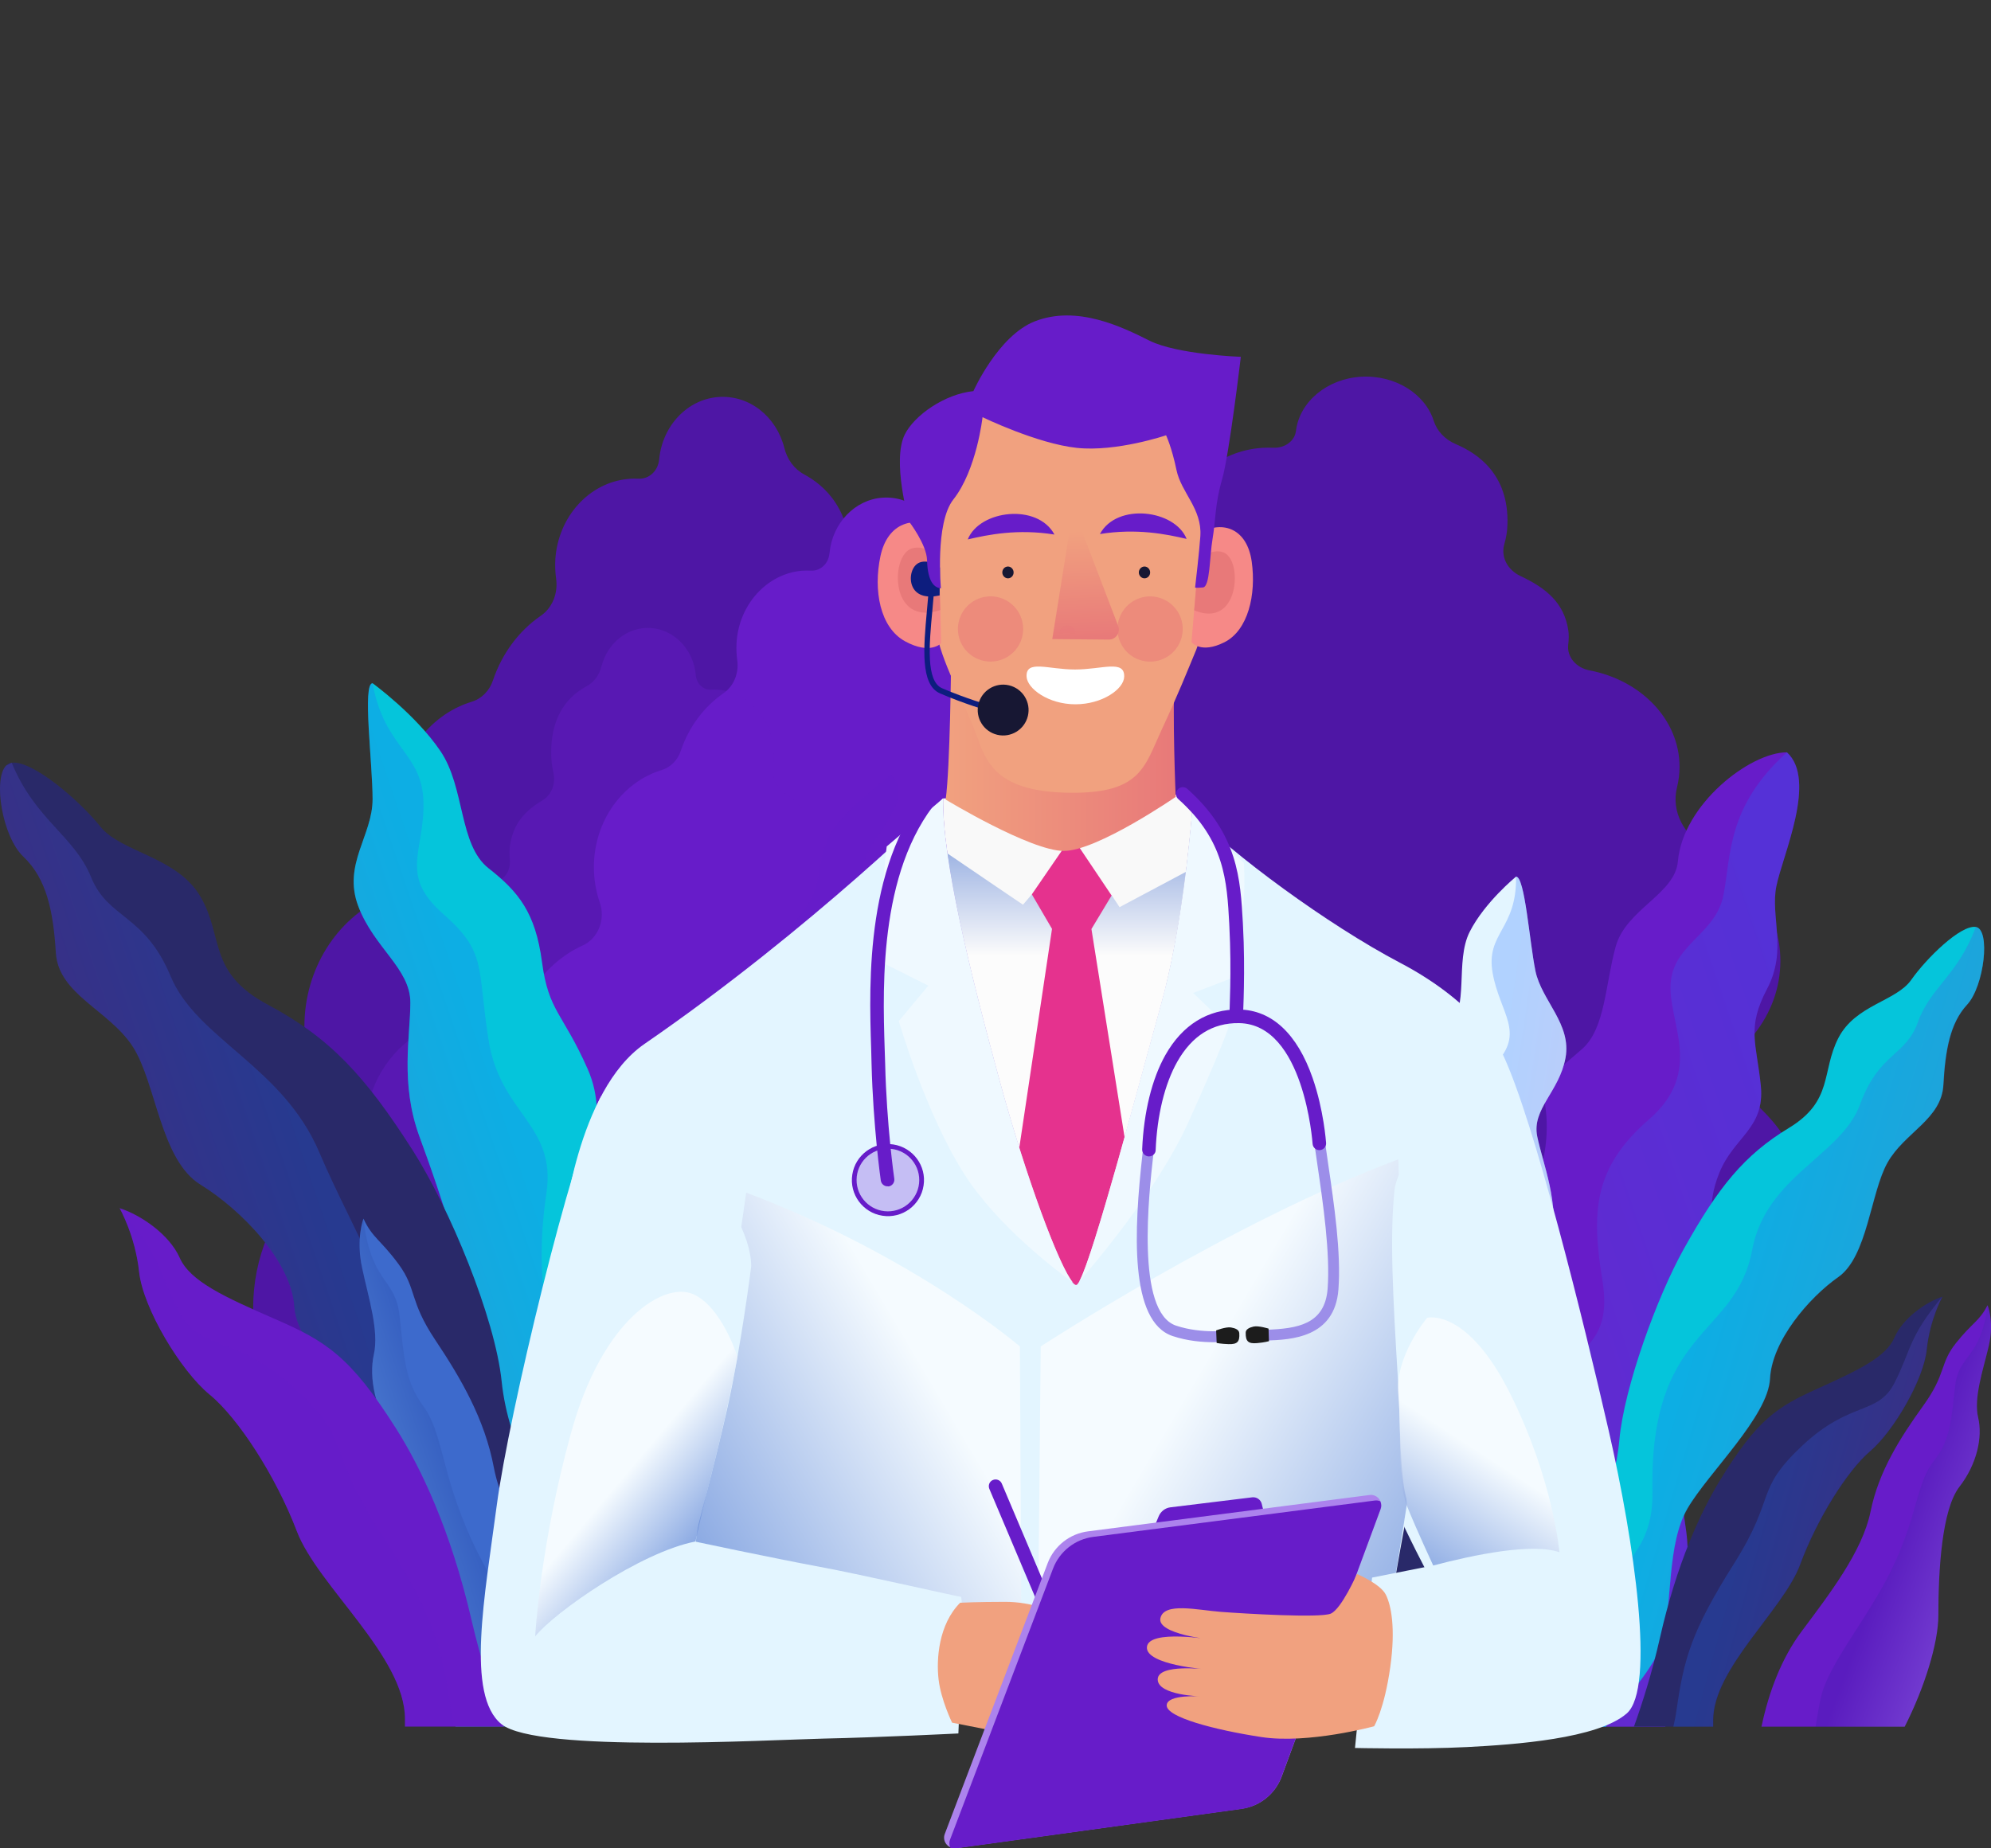 <svg version="1.1" id="_x3C_Layer_x3E_" xmlns="http://www.w3.org/2000/svg" x="0" y="0" viewBox="0 0 1550.2 1439.5" xml:space="preserve" enable-background="new 0 0 1550.2 1439.5"><rect x="0" y="0" width="1550.2" height="1439.5" fill="#333333" stroke="none"/><style>.st0{fill:#4e16a5}.st1,.st6{fill:#671cc9}.st6{opacity:.26}.st7{fill:#05c5db}.st12{fill:#292969}.st29{fill:#e3f5ff}.st66{fill:#f1a17f}.st67{fill:#f68987}.st68{fill:#e87979}.st69{fill:#0d1d7e}.st70{fill:#171733}.st72{opacity:.55;fill:#e87979}</style><path class="st0" d="M1386.2 748.3c0-36.9-22.6-69.2-56.5-87.4-18.7-10-28.6-29-24-47.6 1.3-5.2 2-10.6 2-16.1 0-36.7-29.9-67.4-70-75.1-10.6-2-17.7-10.5-16.7-19.8.5-4.1.6-8.1.1-11.4-3.2-21.3-17.2-32.9-37.3-42.3-10.3-4.9-15.4-15.1-12.5-25 1.4-4.8 2.3-9.9 2.4-15.2 1.2-39.2-23.4-55.4-40.4-62.6-8.3-3.6-14.4-10.1-16.9-17.8-6.6-21-29.7-36.1-56.6-34.6-26.3 1.5-47.8 19.3-50.7 41.8 0 .2 0 .4-.1.5-.9 7.7-8.6 13.4-17.6 13-2.9-.1-5.9-.1-9 .1-33.3 2.4-60.1 25.6-62.4 54.3-.4 4.6-.1 9 .7 13.3 1.8 9.9-3.3 19.8-13.2 25.2-18.7 10.2-33.3 25.5-41 43.7-3 7-9.8 12.4-18.2 14.4-37.5 9-65 38.5-65 73.6 0 9.4 2 18.5 5.6 26.8 5.6 12.9-1.6 27.2-16.4 32.5-39.8 14.3-67.8 48-67.8 87.4 0 15.9 4.6 31 12.7 44.1 12.3 19.9 7.7 44.6-11.8 59.7-27.5 21.4-44.8 52.3-44.8 86.7v42.6h736.6v-42.6c0-17.2-12.7-33.6-27.6-48.3-16.3-16-17.4-39.4-3.7-57.1 12.7-16.2 20.1-35.7 20.1-56.8z"/><path class="st0" d="M855.6 832.1c0-42.4-20.5-79.6-51.3-100.5-17-11.5-26-33.4-21.8-54.7 1.2-6 1.8-12.1 1.8-18.5 0-42.2-27.2-77.5-63.6-86.3-9.6-2.3-16.1-12.1-15.2-22.8.4-4.8.6-9.3.1-13.1-2.9-24.5-15.6-37.8-33.8-48.7-9.4-5.6-14-17.4-11.3-28.7 1.3-5.6 2.1-11.4 2.2-17.4 1.1-45.1-21.2-63.6-36.7-72-7.6-4.1-13.1-11.6-15.3-20.5-6-24.1-27-41.5-51.4-39.7-23.9 1.7-43.4 22.2-46 48 0 .2 0 .4-.1.6-.8 8.9-7.8 15.4-16 15-2.7-.1-5.4-.1-8.1.2-30.3 2.7-54.5 29.4-56.7 62.4-.3 5.2-.1 10.4.6 15.3 1.6 11.4-3 22.8-12 28.9-17 11.7-30.2 29.4-37.2 50.3-2.7 8.1-8.9 14.3-16.5 16.6-34 10.3-59 44.3-59 84.6 0 10.9 1.8 21.3 5.1 30.8 5.1 14.8-1.5 31.2-14.9 37.3-36.1 16.4-61.5 55.2-61.5 100.4 0 18.3 4.2 35.6 11.5 50.7 11.1 22.9 7 51.3-10.7 68.7-25 24.6-40.7 60.1-40.7 99.7v48.9h668.8v-48.9c0-19.8-11.5-38.6-25.1-55.6-14.8-18.4-15.8-45.3-3.4-65.6 11.5-18.8 18.2-41.2 18.2-65.4z"/><path class="st1" d="M951.9 855.2c0-37.9-18.3-71.2-45.9-89.9-15.2-10.3-23.2-29.9-19.5-48.9 1-5.3 1.6-10.9 1.6-16.5 0-37.8-24.3-69.3-56.8-77.2-8.6-2.1-14.4-10.8-13.6-20.4.4-4.3.5-8.3.1-11.7-2.6-21.9-13.9-33.8-30.3-43.5-8.4-5-12.5-15.6-10.1-25.7 1.2-5 1.8-10.2 2-15.6 1-40.3-19-56.9-32.8-64.4-6.8-3.7-11.7-10.4-13.7-18.3-5.4-21.5-24.1-37.1-45.9-35.5-21.3 1.5-38.9 19.8-41.1 42.9 0 .2 0 .4-.1.5-.7 7.9-7 13.8-14.3 13.4-2.4-.1-4.8-.1-7.3.1-27.1 2.4-48.8 26.3-50.7 55.8-.3 4.7-.1 9.3.5 13.7 1.5 10.2-2.7 20.4-10.7 25.9-15.2 10.5-27 26.2-33.3 45-2.4 7.2-8 12.7-14.8 14.8-30.4 9.2-52.8 39.6-52.8 75.6 0 9.7 1.6 19 4.6 27.6 4.6 13.3-1.3 27.9-13.3 33.4-32.3 14.7-55 49.3-55 89.8 0 16.4 3.7 31.8 10.3 45.4 10 20.5 6.3 45.8-9.6 61.4-22.3 22-36.4 53.8-36.4 89.1v43.8h598.1V1022c0-17.7-10.3-34.6-22.4-49.7-13.2-16.5-14.1-40.5-3-58.7 10.2-16.7 16.2-36.8 16.2-58.4z"/><path class="st1" d="M297.2 932.2c9.4 15.3 8.6 35.6-2.5 49.4-10.2 12.8-18.9 26.9-18.9 41.9v36.9h503.7v-36.9c0-29.8-11.8-56.6-30.6-75.1-13.3-13.1-16.5-34.4-8.1-51.7 5.5-11.4 8.7-24.4 8.7-38.2 0-34.1-19.1-63.3-46.3-75.6-10.1-4.6-15.1-16.9-11.2-28.1 2.5-7.2 3.9-15.1 3.9-23.2 0-30.4-18.8-56-44.5-63.7-5.7-1.7-10.4-6.4-12.4-12.5-5.2-15.8-15.2-29.1-28-37.9-6.8-4.6-10.2-13.2-9-21.8.5-3.7.7-7.6.5-11.5-1.6-24.8-19.9-45-42.7-47-2.1-.2-4.1-.2-6.1-.1-6.2.3-11.4-4.6-12-11.3v-.5c-1.9-19.5-16.7-34.9-34.7-36.2-18.4-1.3-34.1 11.8-38.7 29.9-1.7 6.7-5.8 12.3-11.5 15.4-11.7 6.3-28.5 20.3-27.6 54.2.1 4.5.7 8.9 1.7 13.1 2 8.5-1.5 17.4-8.5 21.6-13.7 8.2-23.3 18.3-25.5 36.7-.3 2.8-.2 6.2.1 9.8.7 8.1-4.2 15.4-11.4 17.2-27.4 6.6-47.9 33.2-47.9 65 0 4.8.5 9.4 1.3 13.9 3.1 16.1-3.6 32.5-16.4 41.2-23.2 15.7-38.6 43.7-38.6 75.7-.4 18.3 4.6 35.3 13.2 49.4z" opacity=".4"/><path class="st1" d="M665.4 758c-13.5 31.1-6.8 43.3-4.1 77.1s-17.6 40.6-27.1 69-2.7 41.9-5.4 77.1c-2.7 35.2-13.5 37.9-23 70.3-9.5 32.5 0 77.1 6.8 138 4.2 37.7-5.6 107.4-13.7 155.1H474.8c9.6-90.2 23-235.3 14.8-267.4-12.2-47.3 6.8-125.8 18.9-150.1 12.2-24.3 14.9-54.1 12.2-75.7-2.7-21.6 9.5-29.8 24.3-46 14.9-16.2 14.9-51.4 21.6-81.2 6.8-29.8 36.5-41.9 40.6-67.6 4.1-25.7 68.3-73.7 86.6-53.4 19.9 22.1-18.3 48.7-22.3 73-4 24.4 7.5 50.7-6.1 81.8z"/><defs><filter id="Adobe_OpacityMaskFilter" filterUnits="userSpaceOnUse" x="517.6" y="603.2" width="182" height="741.5"><feFlood result="back" flood-color="#fff" flood-opacity="1"/><feBlend in="SourceGraphic" in2="back"/></filter></defs><mask maskUnits="userSpaceOnUse" x="517.6" y="603.2" width="182" height="741.5" id="SVGID_1_"><g filter="url(#Adobe_OpacityMaskFilter)"><defs><filter id="Adobe_OpacityMaskFilter_1_" filterUnits="userSpaceOnUse" x="517.6" y="603.2" width="182" height="741.5"><feFlood result="back" flood-color="#fff" flood-opacity="1"/><feBlend in="SourceGraphic" in2="back"/></filter></defs><linearGradient id="SVGID_2_" gradientUnits="userSpaceOnUse" x1="5243.756" y1="941.755" x2="5559.95" y2="1048.852" gradientTransform="matrix(-1 0 0 1 5985.152 0)"><stop offset="0" stop-color="#fff"/><stop offset="1"/></linearGradient><path d="M665.4 758c-13.5 31.1-6.8 43.3-4.1 77.1s-17.6 40.6-27.1 69-2.7 41.9-5.4 77.1c-2.7 35.2-13.5 37.9-23 70.3-9.5 32.5 0 77.1 6.8 138 4.2 37.7-5.6 107.4-13.7 155.1h-79.2c5.2-51.5 9.6-107.7 7.7-135.9-4.1-59.9-18.3-89.3-3-128.8 15.2-39.6 40.6-36.5 33.5-90.3-7.1-53.8-6.1-89.3 30.4-127.8 36.5-38.6 12.2-77.1 14.2-108.6 2-31.4 29.4-38.6 34.5-70 5.1-31.4 6.1-39.6 56.8-80.1 19.9 22.1-18.3 48.7-22.3 73-4 24.5 7.5 50.8-6.1 81.9z" mask="url(#SVGID_1_)" fill="url(#SVGID_2_)"/></g></mask><path class="st6" d="M665.4 758c-13.5 31.1-6.8 43.3-4.1 77.1s-17.6 40.6-27.1 69-2.7 41.9-5.4 77.1c-2.7 35.2-13.5 37.9-23 70.3-9.5 32.5 0 77.1 6.8 138 4.2 37.7-5.6 107.4-13.7 155.1h-79.2c5.2-51.5 9.6-107.7 7.7-135.9-4.1-59.9-18.3-89.3-3-128.8 15.2-39.6 40.6-36.5 33.5-90.3-7.1-53.8-6.1-89.3 30.4-127.8 36.5-38.6 12.2-77.1 14.2-108.6 2-31.4 29.4-38.6 34.5-70 5.1-31.4 6.1-39.6 56.8-80.1 19.9 22.1-18.3 48.7-22.3 73-4 24.5 7.5 50.8-6.1 81.9z"/><path class="st7" d="M431.1 1344.7c-38.7-89.5-65.2-238.4-61.9-278.9 4.1-50.7-27.4-139-42.6-180.6-15.2-41.6-7.1-78.1-7.1-104.5 0-26.4-28.4-42.6-40.6-75.1-12.2-32.5 11.2-54.8 11.2-83.2 0-28.4-8.1-90.3 0-90.3 0 0 33.5 24.3 52.8 52.8 19.3 28.4 14.2 73 37.5 91.3 23.3 18.3 36.5 34.5 41.6 73 5.1 38.6 16.2 39.6 35.5 83.2s-7.1 79.1 3 126.8 32.5 43.6 69 126.8c25.9 59 18.1 188.4 11.4 258.6H431.1z"/><defs><filter id="Adobe_OpacityMaskFilter_2_" filterUnits="userSpaceOnUse" x="275.4" y="532.1" width="228.6" height="812.5"><feFlood result="back" flood-color="#fff" flood-opacity="1"/><feBlend in="SourceGraphic" in2="back"/></filter></defs><mask maskUnits="userSpaceOnUse" x="275.4" y="532.1" width="228.6" height="812.5" id="SVGID_3_"><g filter="url(#Adobe_OpacityMaskFilter_2_)"><defs><filter id="Adobe_OpacityMaskFilter_3_" filterUnits="userSpaceOnUse" x="275.4" y="532.1" width="228.6" height="812.5"><feFlood result="back" flood-color="#fff" flood-opacity="1"/><feBlend in="SourceGraphic" in2="back"/></filter></defs><linearGradient id="SVGID_4_" gradientUnits="userSpaceOnUse" x1="5571.863" y1="932.864" x2="5680.792" y2="969.759" gradientTransform="matrix(-1 0 0 1 5985.152 0)"><stop offset="0" stop-color="#fff"/><stop offset="1"/></linearGradient><path d="M431.1 1344.7c-38.7-89.5-65.2-238.4-61.9-278.9 4.1-50.7-27.4-139-42.6-180.6-15.2-41.6-7.1-78.1-7.1-104.5 0-26.4-28.4-42.6-40.6-75.1-12.2-32.5 11.2-54.8 11.2-83.2 0-28.4-8.1-90.3 0-90.3 9.1 50.7 38.6 53.8 39.6 92.3 1 38.6-19.3 56.8 15.2 87.2 34.5 30.4 26.4 40.6 35.5 98.4 9.1 57.8 53.1 65.5 45 119.6-9.4 63-1.1 121.8 29.9 165.2 37.7 52.8 24.2 143.3 44.1 204.6-.6 18.2 1.3 33 4.6 45.1h-72.9z" mask="url(#SVGID_3_)" fill="url(#SVGID_4_)"/></g></mask><linearGradient id="SVGID_5_" gradientUnits="userSpaceOnUse" x1="5571.863" y1="932.864" x2="5680.792" y2="969.759" gradientTransform="matrix(-1 0 0 1 5985.152 0)"><stop offset="0" stop-color="#246afc"/><stop offset="1" stop-color="#5f48dc"/></linearGradient><path d="M431.1 1344.7c-38.7-89.5-65.2-238.4-61.9-278.9 4.1-50.7-27.4-139-42.6-180.6-15.2-41.6-7.1-78.1-7.1-104.5 0-26.4-28.4-42.6-40.6-75.1-12.2-32.5 11.2-54.8 11.2-83.2 0-28.4-8.1-90.3 0-90.3 9.1 50.7 38.6 53.8 39.6 92.3 1 38.6-19.3 56.8 15.2 87.2 34.5 30.4 26.4 40.6 35.5 98.4 9.1 57.8 53.1 65.5 45 119.6-9.4 63-1.1 121.8 29.9 165.2 37.7 52.8 24.2 143.3 44.1 204.6-.6 18.2 1.3 33 4.6 45.1h-72.9z" opacity=".26" fill="url(#SVGID_5_)"/><path class="st12" d="M9.1 594c16.2-2 52.8 29.4 69 49.7C94.3 664 138 667 156.2 698.5c18.3 31.4 5.1 58.8 52.8 84.2 47.7 25.4 75.6 55.4 112.6 113.6 28.4 44.6 63.9 129.9 69 179.6 5.1 49.7 32.5 98.4 65.9 149.1 18.5 28.1 25.5 79.4 28.1 119.6H405c-20.2-26.6-53.8-56-61.1-81.1-10.1-34.5-4.1-90.3-26.4-123.8-22.3-33.5-86.2-86.2-88.3-121.7-2-35.5-41.6-76.1-73-95.4-31.4-19.3-34.5-79.1-52.8-107.5-18.3-28.4-57.8-40.6-59.9-73-2-32.5-7.1-57.8-25.4-75.1-18.2-17.2-25.3-70.9-9-73z"/><defs><filter id="Adobe_OpacityMaskFilter_4_" filterUnits="userSpaceOnUse" x="0" y="594" width="406.2" height="750.7"><feFlood result="back" flood-color="#fff" flood-opacity="1"/><feBlend in="SourceGraphic" in2="back"/></filter></defs><mask maskUnits="userSpaceOnUse" x="0" y="594" width="406.2" height="750.7" id="SVGID_6_"><g filter="url(#Adobe_OpacityMaskFilter_4_)"><defs><filter id="Adobe_OpacityMaskFilter_5_" filterUnits="userSpaceOnUse" x="0" y="594" width="406.2" height="750.7"><feFlood result="back" flood-color="#fff" flood-opacity="1"/><feBlend in="SourceGraphic" in2="back"/></filter></defs><linearGradient id="SVGID_7_" gradientUnits="userSpaceOnUse" x1="5730.603" y1="953.465" x2="5858.335" y2="996.729" gradientTransform="matrix(-1 0 0 1 5985.152 0)"><stop offset="0" stop-color="#fff"/><stop offset="1"/></linearGradient><path d="M4.7 596.3l4.4-2.3c18.3 44.6 48.7 56.8 61.9 89.3 13.2 32.5 41.6 28.4 61.9 77.1 20.3 48.7 87.2 70 115.7 137 28.4 67 65.9 117.7 94.3 257.7 12.9 63.4 38.8 132.7 63.4 189.6H405c-20.2-26.6-53.8-56-61.1-81.1-10.1-34.5-4.1-90.3-26.4-123.8-22.3-33.5-86.2-86.2-88.3-121.7-2-35.5-41.6-76.1-73-95.4-31.4-19.3-34.5-79.1-52.8-107.5-18.3-28.4-57.8-40.6-59.9-73-2-32.5-7.1-57.8-25.4-75.1C1.9 651.6-5.5 607 4.7 596.3z" mask="url(#SVGID_6_)" fill="url(#SVGID_7_)"/></g></mask><linearGradient id="SVGID_8_" gradientUnits="userSpaceOnUse" x1="5730.603" y1="953.465" x2="5858.335" y2="996.729" gradientTransform="matrix(-1 0 0 1 5985.152 0)"><stop offset="0" stop-color="#246afc"/><stop offset="1" stop-color="#5f48dc"/></linearGradient><path d="M4.7 596.3l4.4-2.3c18.3 44.6 48.7 56.8 61.9 89.3 13.2 32.5 41.6 28.4 61.9 77.1 20.3 48.7 87.2 70 115.7 137 28.4 67 65.9 117.7 94.3 257.7 12.9 63.4 38.8 132.7 63.4 189.6H405c-20.2-26.6-53.8-56-61.1-81.1-10.1-34.5-4.1-90.3-26.4-123.8-22.3-33.5-86.2-86.2-88.3-121.7-2-35.5-41.6-76.1-73-95.4-31.4-19.3-34.5-79.1-52.8-107.5-18.3-28.4-57.8-40.6-59.9-73-2-32.5-7.1-57.8-25.4-75.1C1.9 651.6-5.5 607 4.7 596.3z" opacity=".26" fill="url(#SVGID_8_)"/><path d="M354.7 1344.7c-17.2-36.6-29.1-78.7-29.1-104.4 0-42.6-3-99.4-18.3-120.7-15.2-21.3-20.3-46.7-16.2-64.9 4.1-18.3-4.1-43.6-9.1-67-5.1-23.3 1-38.6 1-38.6 7.1 15.2 13.2 16.2 27.4 35.5s8.1 28.4 28.4 58.8c20.3 30.4 38.6 61.9 45.7 99.4 7.1 37.5 35.5 77.1 59.9 112.6 17.1 25 28.1 56.1 34.6 89.2H354.7z" fill="#3d6acc"/><defs><filter id="Adobe_OpacityMaskFilter_6_" filterUnits="userSpaceOnUse" x="279.9" y="949.1" width="152" height="395.6"><feFlood result="back" flood-color="#fff" flood-opacity="1"/><feBlend in="SourceGraphic" in2="back"/></filter></defs><mask maskUnits="userSpaceOnUse" x="279.9" y="949.1" width="152" height="395.6" id="SVGID_9_"><g filter="url(#Adobe_OpacityMaskFilter_6_)"><defs><filter id="Adobe_OpacityMaskFilter_7_" filterUnits="userSpaceOnUse" x="279.9" y="949.1" width="152" height="395.6"><feFlood result="back" flood-color="#fff" flood-opacity="1"/><feBlend in="SourceGraphic" in2="back"/></filter></defs><linearGradient id="SVGID_10_" gradientUnits="userSpaceOnUse" x1="5628.578" y1="1147.199" x2="5691.477" y2="1168.503" gradientTransform="matrix(-1 0 0 1 5985.152 0)"><stop offset="0" stop-color="#fff"/><stop offset="1"/></linearGradient><path d="M354.7 1344.7c-17.2-36.6-29.1-78.7-29.1-104.4 0-42.6-3-99.4-18.3-120.7-15.2-21.3-20.3-46.7-16.2-64.9 4.1-18.3-4.1-43.6-9.1-67-5.1-23.3 1-38.6 1-38.6 5.7 50.4 24.7 45.7 28.1 75.4 3.4 29.8 3.4 50 18.3 70.3 14.9 20.3 13.5 46.7 33.8 95.4 20.3 48.7 57.5 94 64.2 127.1 1.4 6.7 2.9 16.3 4.6 27.3h-77.3z" mask="url(#SVGID_9_)" fill="url(#SVGID_10_)"/></g></mask><linearGradient id="SVGID_11_" gradientUnits="userSpaceOnUse" x1="5628.578" y1="1147.199" x2="5691.477" y2="1168.503" gradientTransform="matrix(-1 0 0 1 5985.152 0)"><stop offset="0" stop-color="#0d1d7e"/><stop offset="1" stop-color="#afebf2"/></linearGradient><path d="M354.7 1344.7c-17.2-36.6-29.1-78.7-29.1-104.4 0-42.6-3-99.4-18.3-120.7-15.2-21.3-20.3-46.7-16.2-64.9 4.1-18.3-4.1-43.6-9.1-67-5.1-23.3 1-38.6 1-38.6 5.7 50.4 24.7 45.7 28.1 75.4 3.4 29.8 3.4 50 18.3 70.3 14.9 20.3 13.5 46.7 33.8 95.4 20.3 48.7 57.5 94 64.2 127.1 1.4 6.7 2.9 16.3 4.6 27.3h-77.3z" opacity=".14" fill="url(#SVGID_11_)"/><path class="st1" d="M139.9 979.5c8.1 18.3 34.5 30.4 74.1 47.7 39.6 17.2 58.7 29 94.3 85.2 19.3 30.4 42.6 79.1 58.8 149.1 7.4 32 17 61 25.1 83.1h-76.9v-6c0-48.7-68-103.5-84.2-146.1-16.2-42.6-45.7-88.3-68-106.5-22.3-18.3-51.7-67-54.8-95.4-3-28.4-15.2-49.7-15.2-49.7 16.4 5.2 38.7 20.4 46.8 38.6z"/><defs><filter id="Adobe_OpacityMaskFilter_8_" filterUnits="userSpaceOnUse" x="93.3" y="941" width="260.6" height="403.7"><feFlood result="back" flood-color="#fff" flood-opacity="1"/><feBlend in="SourceGraphic" in2="back"/></filter></defs><mask maskUnits="userSpaceOnUse" x="93.3" y="941" width="260.6" height="403.7" id="SVGID_12_"><g filter="url(#Adobe_OpacityMaskFilter_8_)"><defs><filter id="Adobe_OpacityMaskFilter_9_" filterUnits="userSpaceOnUse" x="93.3" y="941" width="260.6" height="403.7"><feFlood result="back" flood-color="#fff" flood-opacity="1"/><feBlend in="SourceGraphic" in2="back"/></filter></defs><linearGradient id="SVGID_13_" gradientUnits="userSpaceOnUse" x1="5717.84" y1="1128.024" x2="5818.562" y2="1162.139" gradientTransform="matrix(-1 0 0 1 5985.152 0)"><stop offset="0" stop-color="#fff"/><stop offset="1"/></linearGradient><path d="M139.9 1022.1c16.2 30.4 42.6 16.2 89.3 58.8 46.7 42.6 24.3 46.7 65.9 110.6 41.6 63.9 48.7 89.3 55.8 138 .7 4.5 1.7 9.6 2.9 15.1h-38.4v-6c0-48.7-68-103.5-84.2-146.1-16.2-42.6-45.7-88.3-68-106.5-22.3-18.3-51.7-67-54.8-95.4-3-28.4-15.2-49.7-15.2-49.7 33.5 38.6 30.5 50.8 46.7 81.2z" mask="url(#SVGID_12_)" fill="url(#SVGID_13_)"/></g></mask><path class="st6" d="M139.9 1022.1c16.2 30.4 42.6 16.2 89.3 58.8 46.7 42.6 24.3 46.7 65.9 110.6 41.6 63.9 48.7 89.3 55.8 138 .7 4.5 1.7 9.6 2.9 15.1h-38.4v-6c0-48.7-68-103.5-84.2-146.1-16.2-42.6-45.7-88.3-68-106.5-22.3-18.3-51.7-67-54.8-95.4-3-28.4-15.2-49.7-15.2-49.7 33.5 38.6 30.5 50.8 46.7 81.2z"/><path class="st1" d="M1375.8 770.2c-16.1 30.5-8.1 42.4-4.8 75.5 3.2 33.1-21 39.7-32.3 67.6-11.3 27.8-3.2 41.1-6.5 75.5-3.2 34.4-16.1 37.1-27.4 68.9-11.3 31.8 0 75.5 8.1 135.1 5 36.9-6.7 105.2-16.3 151.9h-148.1c11.4-88.4 27.5-230.5 17.6-261.9-14.5-46.4 8.1-123.2 22.6-147 14.5-23.8 17.7-53 14.5-74.2-3.2-21.2 11.3-29.1 29-45 17.7-15.9 17.7-50.3 25.8-79.5 8.1-29.1 46.1-40.7 48.4-66.2 3.9-44.5 56.1-85 84.9-85 23.7 21.6-3.4 80.3-8.2 104.2-4.9 23.8 8.8 49.6-7.3 80.1z"/><defs><filter id="Adobe_OpacityMaskFilter_10_" filterUnits="userSpaceOnUse" x="1199.4" y="585.9" width="201.4" height="758.8"><feFlood result="back" flood-color="#fff" flood-opacity="1"/><feBlend in="SourceGraphic" in2="back"/></filter></defs><mask maskUnits="userSpaceOnUse" x="1199.4" y="585.9" width="201.4" height="758.8" id="SVGID_14_"><g filter="url(#Adobe_OpacityMaskFilter_10_)"><defs><filter id="Adobe_OpacityMaskFilter_11_" filterUnits="userSpaceOnUse" x="1199.4" y="585.9" width="201.4" height="758.8"><feFlood result="back" flood-color="#fff" flood-opacity="1"/><feBlend in="SourceGraphic" in2="back"/></filter></defs><linearGradient id="SVGID_15_" gradientUnits="userSpaceOnUse" x1="4545.732" y1="932.936" x2="4878.447" y2="1045.63" gradientTransform="matrix(-1 0 0 1 5985.152 0)"><stop offset="0" stop-color="#fff"/><stop offset="1"/></linearGradient><path d="M1375.8 770.2c-16.1 30.5-8.1 42.4-4.8 75.5 3.2 33.1-21 39.7-32.3 67.6-11.3 27.8-3.2 41.1-6.5 75.5-3.2 34.4-16.1 37.1-27.4 68.9-11.3 31.8 0 75.5 8.1 135.1 5 36.9-6.7 105.2-16.3 151.9h-94.4c6.2-50.4 11.4-105.4 9.1-133.1-4.8-58.6-21.8-87.4-3.6-126.2 18.1-38.7 48.4-35.8 39.9-88.4-8.5-52.7-7.3-87.4 36.3-125.2 43.5-37.8 14.5-75.5 16.9-106.3 2.4-30.8 35.1-37.8 41.1-68.5 6-30.8 2.6-68.9 49.4-111.1 23.7 21.6-3.4 80.3-8.2 104.2-4.9 23.8 8.8 49.6-7.3 80.1z" mask="url(#SVGID_14_)" fill="url(#SVGID_15_)"/></g></mask><linearGradient id="SVGID_16_" gradientUnits="userSpaceOnUse" x1="4545.732" y1="932.936" x2="4878.447" y2="1045.63" gradientTransform="matrix(-1 0 0 1 5985.152 0)"><stop offset="0" stop-color="#246afc"/><stop offset="1" stop-color="#5f48dc"/></linearGradient><path d="M1375.8 770.2c-16.1 30.5-8.1 42.4-4.8 75.5 3.2 33.1-21 39.7-32.3 67.6-11.3 27.8-3.2 41.1-6.5 75.5-3.2 34.4-16.1 37.1-27.4 68.9-11.3 31.8 0 75.5 8.1 135.1 5 36.9-6.7 105.2-16.3 151.9h-94.4c6.2-50.4 11.4-105.4 9.1-133.1-4.8-58.6-21.8-87.4-3.6-126.2 18.1-38.7 48.4-35.8 39.9-88.4-8.5-52.7-7.3-87.4 36.3-125.2 43.5-37.8 14.5-75.5 16.9-106.3 2.4-30.8 35.1-37.8 41.1-68.5 6-30.8 2.6-68.9 49.4-111.1 23.7 21.6-3.4 80.3-8.2 104.2-4.9 23.8 8.8 49.6-7.3 80.1z" opacity=".26" fill="url(#SVGID_16_)"/><path class="st29" d="M1196.1 1344.5c18-72.9 15.6-194.2 6.1-227.2-11.9-41.3.1-113.2 6.1-147.1 6-33.9-7-63.6-11.4-85.1-4.4-21.5 17.1-34.7 22-61.2 4.9-26.4-18.6-44.6-23.4-67.7-4.7-23.1-8.2-73.5-15.1-73.5 0 0-24.4 19.9-36.1 43-11.7 23.2.1 59.5-16.7 74.4-16.8 14.9-25.3 28.1-23.2 59.5 2.1 31.4-7.2 32.2-16.3 67.8-9.1 35.5 19.2 64.4 18.6 103.2-.7 38.8-20.3 35.6-37.5 103.3-12.2 48.1 16 153.4 33.4 210.6h93.5z"/><defs><filter id="Adobe_OpacityMaskFilter_12_" filterUnits="userSpaceOnUse" x="1124.1" y="682.8" width="95.5" height="661.8"><feFlood result="back" flood-color="#fff" flood-opacity="1"/><feBlend in="SourceGraphic" in2="back"/></filter></defs><mask maskUnits="userSpaceOnUse" x="1124.1" y="682.8" width="95.5" height="661.8" id="SVGID_17_"><g filter="url(#Adobe_OpacityMaskFilter_12_)"><defs><filter id="Adobe_OpacityMaskFilter_13_" filterUnits="userSpaceOnUse" x="1124.1" y="682.8" width="95.5" height="661.8"><feFlood result="back" flood-color="#fff" flood-opacity="1"/><feBlend in="SourceGraphic" in2="back"/></filter></defs><linearGradient id="SVGID_18_" gradientUnits="userSpaceOnUse" x1="-561.151" y1="1036.253" x2="-470.776" y2="1066.864" gradientTransform="matrix(1.025 -.002 .201 .981 1509.43 -8.658)"><stop offset="0" stop-color="#fff"/><stop offset="1"/></linearGradient><path d="M1196.1 1344.5c18-72.9 15.6-194.2 6.1-227.2-11.9-41.3.1-113.2 6.1-147.1 6-33.9-7-63.6-11.4-85.1-4.4-21.5 17.1-34.7 22-61.2 4.9-26.4-18.6-44.6-23.4-67.7-4.7-23.1-8.2-73.5-15.1-73.5.7 41.3-23.8 43.8-18.2 75.2 5.6 31.4 25.9 46.2 1.6 71.1-24.3 24.8-15.7 33.1-13.8 80.2 1.9 47.1-34.3 53.4-18.3 97.4 18.5 51.2 21.2 99.2 2.1 134.6-23.2 43.1 3.3 116.7-3.3 166.6 3.5 14.8 4.4 26.9 3.6 36.8l62-.1z" mask="url(#SVGID_17_)" fill="url(#SVGID_18_)"/></g></mask><linearGradient id="SVGID_19_" gradientUnits="userSpaceOnUse" x1="-561.151" y1="1036.253" x2="-470.776" y2="1066.864" gradientTransform="matrix(1.025 -.002 .201 .981 1509.43 -8.658)"><stop offset="0" stop-color="#246afc"/><stop offset="1" stop-color="#5f48dc"/></linearGradient><path d="M1196.1 1344.5c18-72.9 15.6-194.2 6.1-227.2-11.9-41.3.1-113.2 6.1-147.1 6-33.9-7-63.6-11.4-85.1-4.4-21.5 17.1-34.7 22-61.2 4.9-26.4-18.6-44.6-23.4-67.7-4.7-23.1-8.2-73.5-15.1-73.5.7 41.3-23.8 43.8-18.2 75.2 5.6 31.4 25.9 46.2 1.6 71.1-24.3 24.8-15.7 33.1-13.8 80.2 1.9 47.1-34.3 53.4-18.3 97.4 18.5 51.2 21.2 99.2 2.1 134.6-23.2 43.1 3.3 116.7-3.3 166.6 3.5 14.8 4.4 26.9 3.6 36.8l62-.1z" opacity=".26" fill="url(#SVGID_19_)"/><path class="st7" d="M1538.3 721.9c-11.8-1.7-38.4 24.4-50.2 41.2-11.8 16.8-43.5 19.4-56.8 45.4-13.3 26.1-3.7 48.8-38.4 69.9-34.7 21-55 46-81.9 94.3-20.7 37-46.5 107.7-50.2 149-3.7 41.2-23.6 81.6-48 123.7-13.5 23.3-18.6 65.8-20.5 99.3h57.9c14.7-22.1 39.1-46.5 44.5-67.3 7.4-28.6 3-74.9 19.2-102.7 16.2-27.8 62.7-71.5 64.2-101s30.3-63.1 53.1-79.1c22.9-16 25.1-65.6 38.4-89.2 13.3-23.6 42.1-33.7 43.5-60.6 1.5-26.9 5.2-48 18.4-62.3 13.4-14.3 18.6-58.9 6.8-60.6z"/><defs><filter id="Adobe_OpacityMaskFilter_14_" filterUnits="userSpaceOnUse" x="1218.4" y="721.9" width="326.5" height="622.7"><feFlood result="back" flood-color="#fff" flood-opacity="1"/><feBlend in="SourceGraphic" in2="back"/></filter></defs><mask maskUnits="userSpaceOnUse" x="1218.4" y="721.9" width="326.5" height="622.7" id="SVGID_20_"><g filter="url(#Adobe_OpacityMaskFilter_14_)"><defs><filter id="Adobe_OpacityMaskFilter_15_" filterUnits="userSpaceOnUse" x="1218.4" y="721.9" width="326.5" height="622.7"><feFlood result="back" flood-color="#fff" flood-opacity="1"/><feBlend in="SourceGraphic" in2="back"/></filter></defs><linearGradient id="SVGID_21_" gradientUnits="userSpaceOnUse" x1="-413.197" y1="1014.633" x2="-276.051" y2="1061.085" gradientTransform="matrix(.877 0 0 1 1692.698 -.002)"><stop offset="0" stop-color="#fff"/><stop offset="1"/></linearGradient><path d="M1541.5 723.8l-3.2-1.9c-13.3 37-35.4 47.1-45 74.1-9.6 26.9-30.3 23.6-45 64-14.8 40.4-73.2 55.4-84.1 113.6-12.9 68.5-80.1 59.7-77.6 188.1 1.1 56.1-38.8 61.3-58.3 110.1-13.3 33.4-9.2 72.8-9.2 72.8h31.3c14.7-22.1 39.1-46.4 44.5-67.2 7.4-28.6 3-74.9 19.2-102.7 16.2-27.8 62.7-71.5 64.2-101s30.3-63.1 53.1-79.1c22.9-16 25.1-65.6 38.4-89.2 13.3-23.6 42.1-33.7 43.5-60.6 1.5-26.9 5.2-48 18.4-62.3 11.8-12.8 17.2-49.8 9.8-58.7z" mask="url(#SVGID_20_)" fill="url(#SVGID_21_)"/></g></mask><linearGradient id="SVGID_22_" gradientUnits="userSpaceOnUse" x1="-413.197" y1="1014.633" x2="-276.051" y2="1061.085" gradientTransform="matrix(.877 0 0 1 1692.698 -.002)"><stop offset="0" stop-color="#246afc"/><stop offset="1" stop-color="#5f48dc"/></linearGradient><path d="M1541.5 723.8l-3.2-1.9c-13.3 37-35.4 47.1-45 74.1-9.6 26.9-30.3 23.6-45 64-14.8 40.4-73.2 55.4-84.1 113.6-12.9 68.5-80.1 59.7-77.6 188.1 1.1 56.1-38.8 61.3-58.3 110.1-13.3 33.4-9.2 72.8-9.2 72.8h31.3c14.7-22.1 39.1-46.4 44.5-67.2 7.4-28.6 3-74.9 19.2-102.7 16.2-27.8 62.7-71.5 64.2-101s30.3-63.1 53.1-79.1c22.9-16 25.1-65.6 38.4-89.2 13.3-23.6 42.1-33.7 43.5-60.6 1.5-26.9 5.2-48 18.4-62.3 11.8-12.8 17.2-49.8 9.8-58.7z" opacity=".26" fill="url(#SVGID_22_)"/><path class="st1" d="M1483 1344.7c15.5-30.4 26.2-65.3 26.2-86.6 0-35.4 2.7-82.5 16.4-100.2 13.7-17.7 18.2-38.7 14.6-53.9-3.6-15.2 3.6-36.2 8.2-55.5 4.6-19.4-.9-32-.9-32-6.4 12.6-11.9 13.5-24.6 29.5-12.8 16-7.3 23.6-25.5 48.8-18.2 25.3-34.7 51.3-41 82.5-6.4 31.1-31.9 64-53.8 93.4-15.4 20.7-25.3 46.5-31.1 74H1483z"/><defs><filter id="Adobe_OpacityMaskFilter_16_" filterUnits="userSpaceOnUse" x="1413.6" y="1016.5" width="136.6" height="328.2"><feFlood result="back" flood-color="#fff" flood-opacity="1"/><feBlend in="SourceGraphic" in2="back"/></filter></defs><mask maskUnits="userSpaceOnUse" x="1413.6" y="1016.5" width="136.6" height="328.2" id="SVGID_23_"><g filter="url(#Adobe_OpacityMaskFilter_16_)"><defs><filter id="Adobe_OpacityMaskFilter_17_" filterUnits="userSpaceOnUse" x="1413.6" y="1016.5" width="136.6" height="328.2"><feFlood result="back" flood-color="#fff" flood-opacity="1"/><feBlend in="SourceGraphic" in2="back"/></filter></defs><linearGradient id="SVGID_24_" gradientUnits="userSpaceOnUse" x1="242.927" y1="1180.845" x2="295.108" y2="1198.519" gradientTransform="matrix(1.083 0 0 1 1218.146 -.003)"><stop offset="0" stop-color="#fff"/><stop offset="1"/></linearGradient><path d="M1483 1344.7c15.5-30.4 26.2-65.3 26.2-86.6 0-35.4 2.7-82.5 16.4-100.2 13.7-17.7 18.2-38.7 14.6-53.9-3.6-15.2 3.6-36.2 8.2-55.5 4.6-19.4-.9-32-.9-32-5.2 41.8-22.2 37.9-25.2 62.6-3 24.7-3 41.5-16.4 58.4-13.4 16.8-12.2 38.7-30.4 79.1-18.2 40.4-51.7 78-57.8 105.5-1.2 5.5-2.6 13.5-4.1 22.7h69.4z" mask="url(#SVGID_23_)" fill="url(#SVGID_24_)"/></g></mask><linearGradient id="SVGID_25_" gradientUnits="userSpaceOnUse" x1="242.927" y1="1180.845" x2="295.108" y2="1198.519" gradientTransform="matrix(1.083 0 0 1 1218.146 -.003)"><stop offset="0" stop-color="#0d1d7e"/><stop offset="1" stop-color="#afebf2"/></linearGradient><path d="M1483 1344.7c15.5-30.4 26.2-65.3 26.2-86.6 0-35.4 2.7-82.5 16.4-100.2 13.7-17.7 18.2-38.7 14.6-53.9-3.6-15.2 3.6-36.2 8.2-55.5 4.6-19.4-.9-32-.9-32-5.2 41.8-22.2 37.9-25.2 62.6-3 24.7-3 41.5-16.4 58.4-13.4 16.8-12.2 38.7-30.4 79.1-18.2 40.4-51.7 78-57.8 105.5-1.2 5.5-2.6 13.5-4.1 22.7h69.4z" opacity=".14" fill="url(#SVGID_25_)"/><path class="st12" d="M1039.5 1344.7c-15.3-43.1-25.8-92.5-25.8-122.8 0-50.1-2.7-116.9-16.2-142-13.5-25.1-18-54.9-14.4-76.4 3.6-21.5-3.6-51.3-8.1-78.8-4.5-27.4.9-45.3.9-45.3 6.3 17.9 11.7 19.1 24.3 41.8 12.6 22.7 7.2 33.4 25.2 69.2 18 35.8 34.2 72.8 40.5 116.9 6.3 44.2 31.5 90.7 53.1 132.5 15.2 29.4 24.9 65.9 30.7 104.9h-110.2z"/><defs><filter id="Adobe_OpacityMaskFilter_18_" filterUnits="userSpaceOnUse" x="973.2" y="879.4" width="134.7" height="465.3"><feFlood result="back" flood-color="#fff" flood-opacity="1"/><feBlend in="SourceGraphic" in2="back"/></filter></defs><mask maskUnits="userSpaceOnUse" x="973.2" y="879.4" width="134.7" height="465.3" id="SVGID_26_"><g filter="url(#Adobe_OpacityMaskFilter_18_)"><defs><filter id="Adobe_OpacityMaskFilter_19_" filterUnits="userSpaceOnUse" x="973.2" y="879.4" width="134.7" height="465.3"><feFlood result="back" flood-color="#fff" flood-opacity="1"/><feBlend in="SourceGraphic" in2="back"/></filter></defs><linearGradient id="SVGID_27_" gradientUnits="userSpaceOnUse" x1="4726.418" y1="1111.772" x2="4798.833" y2="1136.299" gradientTransform="matrix(-1.064 0 0 1 6070.733 -.005)"><stop offset="0" stop-color="#fff"/><stop offset="1"/></linearGradient><path d="M1039.5 1344.7c-15.3-43.1-25.8-92.5-25.8-122.8 0-50.1-2.7-116.9-16.2-142-13.5-25.1-18-54.9-14.4-76.4 3.6-21.5-3.6-51.3-8.1-78.8-4.5-27.4.9-45.3.9-45.3 5.1 59.3 21.9 53.7 24.9 88.7s3 58.9 16.2 82.7c13.2 23.9 12 54.9 30 112.2 18 57.3 51 110.6 56.9 149.6 1.2 7.8 2.6 19.1 4.1 32.1h-68.5z" mask="url(#SVGID_26_)" fill="url(#SVGID_27_)"/></g></mask><linearGradient id="SVGID_28_" gradientUnits="userSpaceOnUse" x1="4726.418" y1="1111.772" x2="4798.833" y2="1136.299" gradientTransform="matrix(-1.064 0 0 1 6070.733 -.005)"><stop offset="0" stop-color="#0d1d7e"/><stop offset="1" stop-color="#afebf2"/></linearGradient><path d="M1039.5 1344.7c-15.3-43.1-25.8-92.5-25.8-122.8 0-50.1-2.7-116.9-16.2-142-13.5-25.1-18-54.9-14.4-76.4 3.6-21.5-3.6-51.3-8.1-78.8-4.5-27.4.9-45.3.9-45.3 5.1 59.3 21.9 53.7 24.9 88.7s3 58.9 16.2 82.7c13.2 23.9 12 54.9 30 112.2 18 57.3 51 110.6 56.9 149.6 1.2 7.8 2.6 19.1 4.1 32.1h-68.5z" opacity=".14" fill="url(#SVGID_28_)"/><path class="st12" d="M1475 1041.7c-6.5 15.1-27.7 25.2-59.5 39.6-31.8 14.3-47.2 24.1-75.8 70.7-15.5 25.2-34.2 65.6-47.3 123.7-6 26.6-13.6 50.6-20.2 69h61.8v-5c0-40.4 54.6-85.8 67.7-121.2 13-35.3 36.7-73.2 54.6-88.4 17.9-15.2 41.6-55.5 44-79.1 2.4-23.6 12.2-41.2 12.2-41.2-13 4.2-31 16.8-37.5 31.9z"/><defs><filter id="Adobe_OpacityMaskFilter_20_" filterUnits="userSpaceOnUse" x="1303" y="1009.8" width="209.5" height="334.9"><feFlood result="back" flood-color="#fff" flood-opacity="1"/><feBlend in="SourceGraphic" in2="back"/></filter></defs><mask maskUnits="userSpaceOnUse" x="1303" y="1009.8" width="209.5" height="334.9" id="SVGID_29_"><g filter="url(#Adobe_OpacityMaskFilter_20_)"><defs><filter id="Adobe_OpacityMaskFilter_21_" filterUnits="userSpaceOnUse" x="1303" y="1009.8" width="209.5" height="334.9"><feFlood result="back" flood-color="#fff" flood-opacity="1"/><feBlend in="SourceGraphic" in2="back"/></filter></defs><linearGradient id="SVGID_30_" gradientUnits="userSpaceOnUse" x1="-559.61" y1="1160.924" x2="-447.791" y2="1198.798" gradientTransform="matrix(.808 0 0 1 1820.826 -.002)"><stop offset="0" stop-color="#fff"/><stop offset="1"/></linearGradient><path d="M1475 1077.1c-13 25.3-34.2 13.5-71.8 48.8-37.5 35.4-19.6 38.7-53 91.7s-39.1 74.1-44.9 114.5c-.5 3.7-1.3 8-2.4 12.6h30.9v-5c0-40.4 54.6-85.8 67.7-121.2 13-35.3 36.7-73.2 54.6-88.4 17.9-15.2 41.6-55.5 44-79.1 2.4-23.6 12.2-41.2 12.2-41.2-26.7 31.9-24.3 42-37.3 67.3z" mask="url(#SVGID_29_)" fill="url(#SVGID_30_)"/></g></mask><linearGradient id="SVGID_31_" gradientUnits="userSpaceOnUse" x1="-559.61" y1="1160.924" x2="-447.791" y2="1198.798" gradientTransform="matrix(.808 0 0 1 1820.826 -.002)"><stop offset="0" stop-color="#246afc"/><stop offset="1" stop-color="#5f48dc"/></linearGradient><path d="M1475 1077.1c-13 25.3-34.2 13.5-71.8 48.8-37.5 35.4-19.6 38.7-53 91.7s-39.1 74.1-44.9 114.5c-.5 3.7-1.3 8-2.4 12.6h30.9v-5c0-40.4 54.6-85.8 67.7-121.2 13-35.3 36.7-73.2 54.6-88.4 17.9-15.2 41.6-55.5 44-79.1 2.4-23.6 12.2-41.2 12.2-41.2-26.7 31.9-24.3 42-37.3 67.3z" opacity=".26" fill="url(#SVGID_31_)"/><path class="st29" d="M1074.5 1329.4c-130.4-9.5-554.5 29.2-551.5-10.8 3.1-39.9-84.4-362.4-84.4-362.4S449 849.4 501.8 813c130.6-89.9 232.4-191.2 232.4-191.2-.8 47 20.8 134.6 43.8 219.1 23 84.5 52.2 159.7 59.9 159.7 7.7 0 47.6-152.1 66-218.1 15.7-56.4 22.6-129.6 24.2-149.8 30.4 32 105.8 87.6 162 117.1 62.5 32.8 80 71.6 80 71.6s-101.7 451.1-95.6 508z"/><path d="M928.2 632.7c-1.6 20.2-8.5 93.4-24.2 149.8-18.4 66.1-58.3 218.1-66 218.1-7.7 0-36.9-75.2-59.9-159.7-23-84.5-44.6-172-43.8-219.1l182-2.9c2.3 3.4 6.4 8.1 11.9 13.8z" fill="#f9f9f9"/><defs><filter id="Adobe_OpacityMaskFilter_22_" filterUnits="userSpaceOnUse" x="535" y="928.8" width="260.8" height="426.1"><feFlood result="back" flood-color="#fff" flood-opacity="1"/><feBlend in="SourceGraphic" in2="back"/></filter></defs><mask maskUnits="userSpaceOnUse" x="535" y="928.8" width="260.8" height="426.1" id="SVGID_32_"><g filter="url(#Adobe_OpacityMaskFilter_22_)"><defs><filter id="Adobe_OpacityMaskFilter_23_" filterUnits="userSpaceOnUse" x="535" y="928.8" width="260.8" height="426.1"><feFlood result="back" flood-color="#fff" flood-opacity="1"/><feBlend in="SourceGraphic" in2="back"/></filter></defs><linearGradient id="SVGID_33_" gradientUnits="userSpaceOnUse" x1="-2160.21" y1="1109.016" x2="-1937.863" y2="1240.35" gradientTransform="matrix(-1 0 0 1 -1416.175 0)"><stop offset="0"/><stop offset="1" stop-color="#fff"/></linearGradient><path d="M581 928.8c131.3 49.5 213.1 119.8 213.1 119.8l1.6 306.3-260.8-107L581 928.8z" mask="url(#SVGID_32_)" fill="url(#SVGID_33_)"/></g></mask><linearGradient id="SVGID_34_" gradientUnits="userSpaceOnUse" x1="-2160.21" y1="1109.016" x2="-1937.863" y2="1240.35" gradientTransform="matrix(-1 0 0 1 -1416.175 0)"><stop offset="0" stop-color="#fff"/><stop offset="1" stop-color="#3d6acc"/></linearGradient><path d="M581 928.8c131.3 49.5 213.1 119.8 213.1 119.8l1.6 306.3-260.8-107L581 928.8z" opacity=".63" fill="url(#SVGID_34_)"/><defs><filter id="Adobe_OpacityMaskFilter_24_" filterUnits="userSpaceOnUse" x="737.6" y="664.5" width="185.7" height="336.1"><feFlood result="back" flood-color="#fff" flood-opacity="1"/><feBlend in="SourceGraphic" in2="back"/></filter></defs><mask maskUnits="userSpaceOnUse" x="737.6" y="664.5" width="185.7" height="336.1" id="SVGID_35_"><g filter="url(#Adobe_OpacityMaskFilter_24_)"><defs><filter id="Adobe_OpacityMaskFilter_25_" filterUnits="userSpaceOnUse" x="737.6" y="664.5" width="185.7" height="336.1"><feFlood result="back" flood-color="#fff" flood-opacity="1"/><feBlend in="SourceGraphic" in2="back"/></filter></defs><linearGradient id="SVGID_36_" gradientUnits="userSpaceOnUse" x1="830.497" y1="743.906" x2="830.497" y2="657.502"><stop offset="0"/><stop offset="1" stop-color="#fff"/></linearGradient><path d="M871.7 706.5l-6.1-9.2-62.2-.8-6.9 8.1s-36.2-24.5-58.9-40C744.5 713 760.8 777.8 778 841c23 84.5 52.2 159.7 59.9 159.7 7.7 0 47.6-152.1 66-218.1 9.3-33.5 15.5-72.9 19.4-103.6l-51.6 27.5z" mask="url(#SVGID_35_)" fill="url(#SVGID_36_)"/></g></mask><linearGradient id="SVGID_37_" gradientUnits="userSpaceOnUse" x1="830.497" y1="743.906" x2="830.497" y2="657.502"><stop offset="0" stop-color="#fff"/><stop offset="1" stop-color="#3d6acc"/></linearGradient><path d="M871.7 706.5l-6.1-9.2-62.2-.8-6.9 8.1s-36.2-24.5-58.9-40C744.5 713 760.8 777.8 778 841c23 84.5 52.2 159.7 59.9 159.7 7.7 0 47.6-152.1 66-218.1 9.3-33.5 15.5-72.9 19.4-103.6l-51.6 27.5z" opacity=".52" fill="url(#SVGID_37_)"/><path d="M834.5 651.2l-31.1 45.3 15.7 26.9L793.6 894c19.1 60.6 38.3 106.7 44.3 106.7 4.7 0 21.2-56.1 37.7-115l-25.8-162.2 15.7-26.1-31-46.2z" fill="#e5328e"/><defs><filter id="Adobe_OpacityMaskFilter_26_" filterUnits="userSpaceOnUse" x="806.8" y="902.8" width="288.5" height="509.9"><feFlood result="back" flood-color="#fff" flood-opacity="1"/><feBlend in="SourceGraphic" in2="back"/></filter></defs><mask maskUnits="userSpaceOnUse" x="806.8" y="902.8" width="288.5" height="509.9" id="SVGID_38_"><g filter="url(#Adobe_OpacityMaskFilter_26_)"><defs><filter id="Adobe_OpacityMaskFilter_27_" filterUnits="userSpaceOnUse" x="806.8" y="902.8" width="288.5" height="509.9"><feFlood result="back" flood-color="#fff" flood-opacity="1"/><feBlend in="SourceGraphic" in2="back"/></filter></defs><linearGradient id="SVGID_39_" gradientUnits="userSpaceOnUse" x1="898.985" y1="1128.913" x2="1145.9" y2="1274.759"><stop offset="0"/><stop offset="1" stop-color="#fff"/></linearGradient><path d="M1088.8 902.8c-131.3 49.5-278.5 145.8-278.5 145.8l-3.5 364 266-99.9 22.5-140.4-6.5-269.5z" mask="url(#SVGID_38_)" fill="url(#SVGID_39_)"/></g></mask><linearGradient id="SVGID_40_" gradientUnits="userSpaceOnUse" x1="898.985" y1="1128.913" x2="1145.9" y2="1274.759"><stop offset="0" stop-color="#fff"/><stop offset="1" stop-color="#3d6acc"/></linearGradient><path d="M1088.8 902.8c-131.3 49.5-278.5 145.8-278.5 145.8l-3.5 364 266-99.9 22.5-140.4-6.5-269.5z" opacity=".63" fill="url(#SVGID_40_)"/><path d="M928.2 632.7c-1.6 20.2-8.5 93.4-24.2 149.8-17 60.8-52.2 194.6-63.6 215.4 11.5-13.2 61.8-72.5 85.1-124.4 26.5-58.8 31.1-73.7 31.1-73.7L929 773.3l30-11.5s12.3-45.3 9.5-89.8c-16.3-15.3-30.5-29-40.3-39.3zM778.1 840.9c-23-84.5-44.6-172-43.8-219.1 0 0-18.2 15.3-43.9 37.4-5.6 41.1-2.2 91.1-2.2 91.1l34.6 17.3-23 27.6s20.7 71.4 50.7 118.7c26.1 41.2 73.3 76.5 84.9 84.9-10.5-12.2-36.4-81.2-57.3-157.9z" fill="#eff9ff"/><linearGradient id="SVGID_41_" gradientUnits="userSpaceOnUse" x1="736.331" y1="589.362" x2="915.351" y2="589.362"><stop offset="0" stop-color="#f1a17f"/><stop offset="1" stop-color="#e87979"/></linearGradient><path d="M740.5 516s-.7 81.4-4.2 106.7c0 0 66 40 92 40s87.1-42.1 87.1-42.1-2.8-64.6-.7-99.7L740.5 516z" fill="url(#SVGID_41_)"/><path class="st66" d="M763.9 317.3c-21.1 13.6-37 41.7-34.2 94.1 2.8 52.4-5 59.4 0 83.8 5 24.3 23.9 57.1 31.8 80.5 8 23.4 20.6 41.2 72.1 41.7 54.8.5 57.6-20.6 70.7-48.7 13.1-28.1 20.1-45.9 27.1-62.7 6.7-16 5.1-51 4.7-75.8-.5-24.8 9.4-59-6.1-85.6-15.4-26.7-42.6-48.2-94.1-47.7-51.4.3-72 20.4-72 20.4z"/><g id="XMLID_6_"><path class="st67" d="M730.4 411.9c-18.3-10.8-39.3-5.2-44.9 21.3-5.6 26.5-.4 55.6 19.3 66.3 19.7 10.7 28 1.4 28 1.4l-2.4-89z"/><path class="st68" d="M732.1 475.1l-1.1-40.6c-2.1-2.1-10.9-10.2-20.6-7.5-11.1 3.1-14.1 24.5-8.7 37.1 5.3 12.4 16.6 15.7 30.4 11z"/></g><path class="st67" d="M934.9 414.7c17.3-9.5 36.1-3 39.7 22.7 3.6 25.7-2.8 53.5-21.3 62.8-18.5 9.3-25.6-.1-25.6-.1l7.2-85.4z"/><path class="st68" d="M929.8 475.3l3.3-39c2-1.9 10.5-9.3 19.2-6.2 10 3.6 11.5 24.3 5.9 36.1-5.5 11.7-16.1 14.3-28.4 9.1z"/><path class="st69" d="M770.1 553.8c-.2-.1-19.6-5.7-38.2-13.8-15.5-6.7-12.8-36-10.2-64.4.8-8.9 1.6-17.3 1.9-25.1l4.2.1c-.3 7.9-1.1 16.7-1.9 25.3-2.4 25.6-5.1 54.6 7.6 60.1 18.3 7.9 37.5 13.5 37.7 13.6l-1.1 4.2z"/><path class="st69" d="M731.6 463.7l.2-21.7c-1.4-1.2-7.4-5.7-14.2-4.4-7.8 1.5-10.4 12.8-6.9 19.7 3.3 6.7 11.2 8.6 20.9 6.4z"/><path class="st1" d="M732.6 458.2c-4.7-.5-10.3-4.2-10.8-22-.3-12.2-14-30-14-30s-13.6-47.3-3.3-67.9c7.4-14.8 30.9-31.4 53.4-33.7 0 0 19.2-43.1 47.7-54.3 32.8-12.9 67.9 4.2 89.4 15s71.1 12.6 71.1 12.6-9 76.3-14.6 95.5c-5.6 19.2-5 32.3-7.4 46.3s-1.9 37.3-7.5 37.8-6.1.1-6.1.1 3.3-27.9 4.1-40c1.4-21.5-14.9-33.8-18.6-51.6-3.7-17.8-8.1-27-8.1-27s-38.6 13.1-69.5 9.8c-30.9-3.3-73.4-23.9-73.4-23.9s-4.5 41.1-22.8 64.2c-14.3 18.3-9.6 69.1-9.6 69.1z"/><path class="st1" d="M821 416.3c-28.7-4.6-51.7.1-67.5 3.8 9.1-22.9 54.3-28.4 67.5-3.8zm35.4-.4c28.7-4.6 51.7.1 67.5 3.8-9.1-22.8-54.3-28.4-67.5-3.8z"/><path class="st70" d="M780.4 445.8c0 2.5 2 4.6 4.4 4.6 2.4 0 4.4-2 4.4-4.6 0-2.5-2-4.6-4.4-4.6-2.5 0-4.4 2.1-4.4 4.6zm106.3 0c0 2.5 2 4.6 4.4 4.6 2.4 0 4.4-2 4.4-4.6 0-2.5-2-4.6-4.4-4.6-2.4 0-4.4 2.1-4.4 4.6z"/><path d="M875.3 527c-.2 9.6-17 21.5-38 21.5s-37.5-12.2-38-21.5c-.7-13.5 16.8-5.6 37.7-5.6 21.1 0 38.7-7.9 38.3 5.6z" fill="#fff"/><circle transform="rotate(-67.313 771.292 489.865)" class="st72" cx="771.3" cy="489.8" r="25.4"/><circle transform="rotate(-75.93 895.537 489.846)" class="st72" cx="895.5" cy="489.8" r="25.4"/><linearGradient id="SVGID_42_" gradientUnits="userSpaceOnUse" x1="-9346.793" y1="-7380.411" x2="-9346.793" y2="-7353.493" gradientTransform="matrix(-3.168 .131 .131 3.168 -27803.602 25018.975)"><stop offset="0" stop-color="#f1a17f"/><stop offset="1" stop-color="#e87979"/></linearGradient><path d="M842.7 414.4l28 73.3c1.8 5.1-2 10.5-7.5 10.4l-43.9-.4 13.4-83.8 10 .5z" fill="url(#SVGID_42_)"/><path d="M837.6 493.4c0-3.6-2.9-6.4-6.5-6.4s-6.4 2.9-6.4 6.5l12.9-.1z" opacity=".39" fill="#e87979"/><circle transform="rotate(-76.603 781.068 553.023)" class="st70" cx="781.1" cy="553" r="19.8"/><g id="XMLID_1_"><path class="st1" d="M719.1 923.3c-2.3 15.3-16.7 25.9-32 23.5-15.3-2.3-25.9-16.7-23.5-32 2.3-15.3 16.7-25.9 32-23.5 15.3 2.4 25.9 16.7 23.5 32z"/><circle transform="matrix(.007 -1 1 .007 -232.608 1603.96)" cx="691.4" cy="919.1" r="24.4" fill="#c5bef4"/><path d="M945.1 1045.3c-8.7 0-20.5-.9-32.1-4.8-33.7-11.3-30.2-82-23.4-142.3.4-3.1.7-5.8.9-7.8.2-2.3 2.3-4 4.6-3.8 2.3.2 4 2.3 3.8 4.6-.2 2.1-.5 4.8-.9 7.9-3.4 30.4-13.9 122.7 17.7 133.3 20 6.7 41.4 3.7 41.6 3.7 2.3-.3 4.5 1.3 4.8 3.6.3 2.3-1.3 4.4-3.6 4.8-.5.1-5.7.8-13.4.8zm36.8-1.1c-2.2 0-4.1-1.7-4.2-4-.1-2.3 1.7-4.3 4-4.4 1.4-.1 2.9-.1 4.5-.2 23.8-.9 45.3-4 47.5-31.9 2.1-27.7-3.6-66.9-7.8-95.5-1.3-8.9-2.5-17.3-3.4-24.2-.3-2.3 1.4-4.4 3.7-4.7 2.3-.3 4.4 1.4 4.7 3.7.8 6.8 2 15.1 3.3 24 4.5 30.6 10.1 68.6 7.9 97.3-2.9 37.7-37.1 39-55.6 39.7-1.5.1-3 .1-4.4.2h-.2z" fill="#9c8ee9"/><path class="st1" d="M691 923.9c-2.6 0-4.8-1.9-5.2-4.5-.1-.4-6-42.5-7.2-90.7-.1-3.7-.2-7.7-.3-11.9-1.7-52.2-4.7-149.3 49.3-206.7 2-2.1 5.3-2.2 7.5-.2 2.1 2 2.2 5.3.2 7.5-51 54.2-48.1 148.5-46.5 199.1.1 4.3.3 8.3.4 12 1.1 47.6 7 89 7.1 89.5.4 2.9-1.6 5.6-4.5 6-.3-.2-.6-.1-.8-.1zM962.5 796h-.3c-2.9-.2-5.1-2.6-5-5.6 0-.3 1.8-34.8 0-68.7l-.1-2.2c-1.8-33.4-3.5-65-39.7-97.2-2.2-1.9-2.4-5.3-.4-7.5 1.9-2.2 5.3-2.4 7.5-.4 39.5 35.2 41.3 70.4 43.2 104.5l.1 2.1c1.9 34.5 0 69.5 0 69.8-.2 3.1-2.5 5.2-5.3 5.2z"/><path class="st1" d="M894.6 900.6h-.2c-2.9-.1-5.2-2.6-5.1-5.5 1.2-28.8 7.6-54.9 18.1-73.5 13.3-23.5 33.1-35.8 57.4-35.4 25.4.4 45.2 18.8 57.2 53.3 8.7 25 10.4 49.6 10.5 50.6.2 2.9-2 5.4-4.9 5.6-2.9.2-5.4-2-5.6-4.9-.1-.9-6.6-93.3-57.3-94-20.5-.3-36.6 9.8-48.1 30.1-9.7 17.2-15.7 41.6-16.8 68.8 0 2.7-2.4 4.9-5.2 4.9z"/><path d="M964.9 1038.2c.5 6.8-1.6 8.8-8.3 8.6-6-.2-9.3-.9-9.3-.9l-.4-9.8s7.5-2.9 11.5-2.3c3.5.6 6.3 1.8 6.5 4.4zm5-.3c-.1 6.9 2.1 8.7 8.9 8.1 5.9-.5 9.2-1.5 9.2-1.5l-.3-9.8s-7.7-2.4-11.6-1.6c-3.5.8-6.2 2.2-6.2 4.8z" fill="#1c1c1c"/></g><path class="st29" d="M467.9 854c-23.1 45-71.8 247.8-81.1 318.2s-24.3 148.1 3.7 170.6c28.1 22.5 207.8 12.2 250.9 11.2 43.1-.9 104.8-4 104.8-4s4.7-106.5 1.9-106.5c-2.8 0-74.9-16.8-110.5-23.4-35.6-6.6-97.3-19.7-97.3-19.7s16.4-60.9 26.2-104.6c10.5-47 18.3-108.8 18.3-108.8s3.3-30-37.9-75.8c-41.3-45.8-79-57.2-79-57.2zm702.3-32.6c24.3 51.5 62.7 206.9 82.4 293 19.7 86.1 36.5 200.3 14 220-22.5 19.7-87.1 24.3-124.5 26.2s-87.1.7-87.1.7l13.3-132.7 47.5-9.4s-8.3-17.3-20-49.7c-6.3-17.5-5.5-65.6-7.2-92.6-4.2-68.1-6.6-114.7-2.8-150.2 3.9-35.6 84.4-105.3 84.4-105.3z"/><defs><filter id="Adobe_OpacityMaskFilter_28_" filterUnits="userSpaceOnUse" x="1088.5" y="1026" width="125.6" height="193.2"><feFlood result="back" flood-color="#fff" flood-opacity="1"/><feBlend in="SourceGraphic" in2="back"/></filter></defs><mask maskUnits="userSpaceOnUse" x="1088.5" y="1026" width="125.6" height="193.2" id="SVGID_43_"><g filter="url(#Adobe_OpacityMaskFilter_28_)"><defs><filter id="Adobe_OpacityMaskFilter_29_" filterUnits="userSpaceOnUse" x="1088.5" y="1026" width="125.6" height="193.2"><feFlood result="back" flood-color="#fff" flood-opacity="1"/><feBlend in="SourceGraphic" in2="back"/></filter></defs><linearGradient id="SVGID_44_" gradientUnits="userSpaceOnUse" x1="1153.131" y1="1131.802" x2="1088.543" y2="1231.024"><stop offset="0"/><stop offset="1" stop-color="#fff"/></linearGradient><path d="M1115.9 1219.2c31.8-8.4 77.7-17.8 98.3-10.3 0 0-4.7-56.2-38.4-123.6-33.7-67.4-64.6-59-64.6-59s-25.3 29.7-22.5 59.7-.9 67.6 6.6 86.4c7.5 18.7 20.6 46.8 20.6 46.8z" mask="url(#SVGID_43_)" fill="url(#SVGID_44_)"/></g></mask><linearGradient id="SVGID_45_" gradientUnits="userSpaceOnUse" x1="1153.131" y1="1131.802" x2="1088.543" y2="1231.024"><stop offset="0" stop-color="#fff"/><stop offset="1" stop-color="#3d6acc"/></linearGradient><path d="M1115.9 1219.2c31.8-8.4 77.7-17.8 98.3-10.3 0 0-4.7-56.2-38.4-123.6-33.7-67.4-64.6-59-64.6-59s-25.3 29.7-22.5 59.7-.9 67.6 6.6 86.4c7.5 18.7 20.6 46.8 20.6 46.8z" opacity=".63" fill="url(#SVGID_45_)"/><defs><filter id="Adobe_OpacityMaskFilter_30_" filterUnits="userSpaceOnUse" x="416.7" y="1006" width="157.5" height="268.5"><feFlood result="back" flood-color="#fff" flood-opacity="1"/><feBlend in="SourceGraphic" in2="back"/></filter></defs><mask maskUnits="userSpaceOnUse" x="416.7" y="1006" width="157.5" height="268.5" id="SVGID_46_"><g filter="url(#Adobe_OpacityMaskFilter_30_)"><defs><filter id="Adobe_OpacityMaskFilter_31_" filterUnits="userSpaceOnUse" x="416.7" y="1006" width="157.5" height="268.5"><feFlood result="back" flood-color="#fff" flood-opacity="1"/><feBlend in="SourceGraphic" in2="back"/></filter></defs><linearGradient id="SVGID_47_" gradientUnits="userSpaceOnUse" x1="487.406" y1="1148.036" x2="554.301" y2="1204.567"><stop offset="0"/><stop offset="1" stop-color="#fff"/></linearGradient><path d="M541.5 1200.5c-43.1 8.4-109.9 55.2-124.8 73.9 0 0 3.7-71.1 28.1-159.1 24.3-88 72.1-117 94.5-107.6 22.5 9.4 34.9 48.9 34.9 48.9s-7.4 40-17.2 79c-9.8 38.5-15.5 64.9-15.5 64.9z" mask="url(#SVGID_46_)" fill="url(#SVGID_47_)"/></g></mask><linearGradient id="SVGID_48_" gradientUnits="userSpaceOnUse" x1="487.406" y1="1148.036" x2="554.301" y2="1204.567"><stop offset="0" stop-color="#fff"/><stop offset="1" stop-color="#3d6acc"/></linearGradient><path d="M541.5 1200.5c-43.1 8.4-109.9 55.2-124.8 73.9 0 0 3.7-71.1 28.1-159.1 24.3-88 72.1-117 94.5-107.6 22.5 9.4 34.9 48.9 34.9 48.9s-7.4 40-17.2 79c-9.8 38.5-15.5 64.9-15.5 64.9z" opacity=".63" fill="url(#SVGID_48_)"/><path class="st66" d="M747.6 1248.2c-16.8 16.8-18.7 44-16.8 59.9 1.9 15.9 10.5 33.5 10.5 33.5l42.8 8.4 35.1-94.8s-15-7.7-36.5-7.7c-21.6 0-35.1.7-35.1.7z"/><path class="st1" d="M823.9 1277.8c-2.1 0-4-1.2-4.9-3.2l-48.7-115.1c-1.1-2.7.1-5.8 2.8-6.9 2.7-1.1 5.8.1 6.9 2.8l48.7 115.1c1.1 2.7-.1 5.8-2.8 6.9-.7.3-1.4.4-2 .4zm75.8-90.3c0-.7 1.2-3.7 2.5-6.7 1.6-3.7 5-6.4 9-6.9l63.8-7.8c3.4-.4 6.6 1.8 7.4 5.1l1.9 7.7-84.6 8.6z"/><path d="M847.2 1192.6l219.1-28.3c6.1-.8 10.8 5.2 8.7 10.9l-77.1 208.4c-5 13.4-16.9 23.1-31.1 25l-222.4 30.7c-6.1.8-11-5.2-8.8-11l80.2-211.1c5.1-13.3 17.2-22.8 31.4-24.6z" fill="#ac83ed"/><path class="st1" d="M997.8 1383.7l77.1-208.4c.8-2.1.6-4.3-.2-6.1-1.3-.6-2.8-.8-4.3-.6l-219.1 28.3c-14.2 1.8-26.3 11.3-31.4 24.7l-80.2 211.1c-.8 2.1-.7 4.3.2 6.2 1.3.6 2.8.8 4.4.6l222.4-30.7c14.2-2.1 26.2-11.7 31.1-25.1z"/><path class="st66" d="M1056.5 1225.8s18.3 7.7 22.5 16.1c4.2 8.4 7.7 26 3.5 56.2-4.6 32.9-12.6 46.3-12.6 46.3s-51.2 14-87.8 8.4c-36.5-5.6-73.7-15.4-73.7-24.6 0-9.1 27.4-7 27.4-7s-34.4-.7-34.4-13.3c0-12.6 38.6-7.7 38.6-7.7s-48.4-3.5-47-17.6c1.4-14 50.5-5.6 50.5-5.6s-42.8-4.2-40-16.8c2.8-12.6 28.8-6.3 47-4.9 18.3 1.4 77.2 4.9 85.6 1.4 8.4-3.6 20.4-30.9 20.4-30.9z"/></svg>